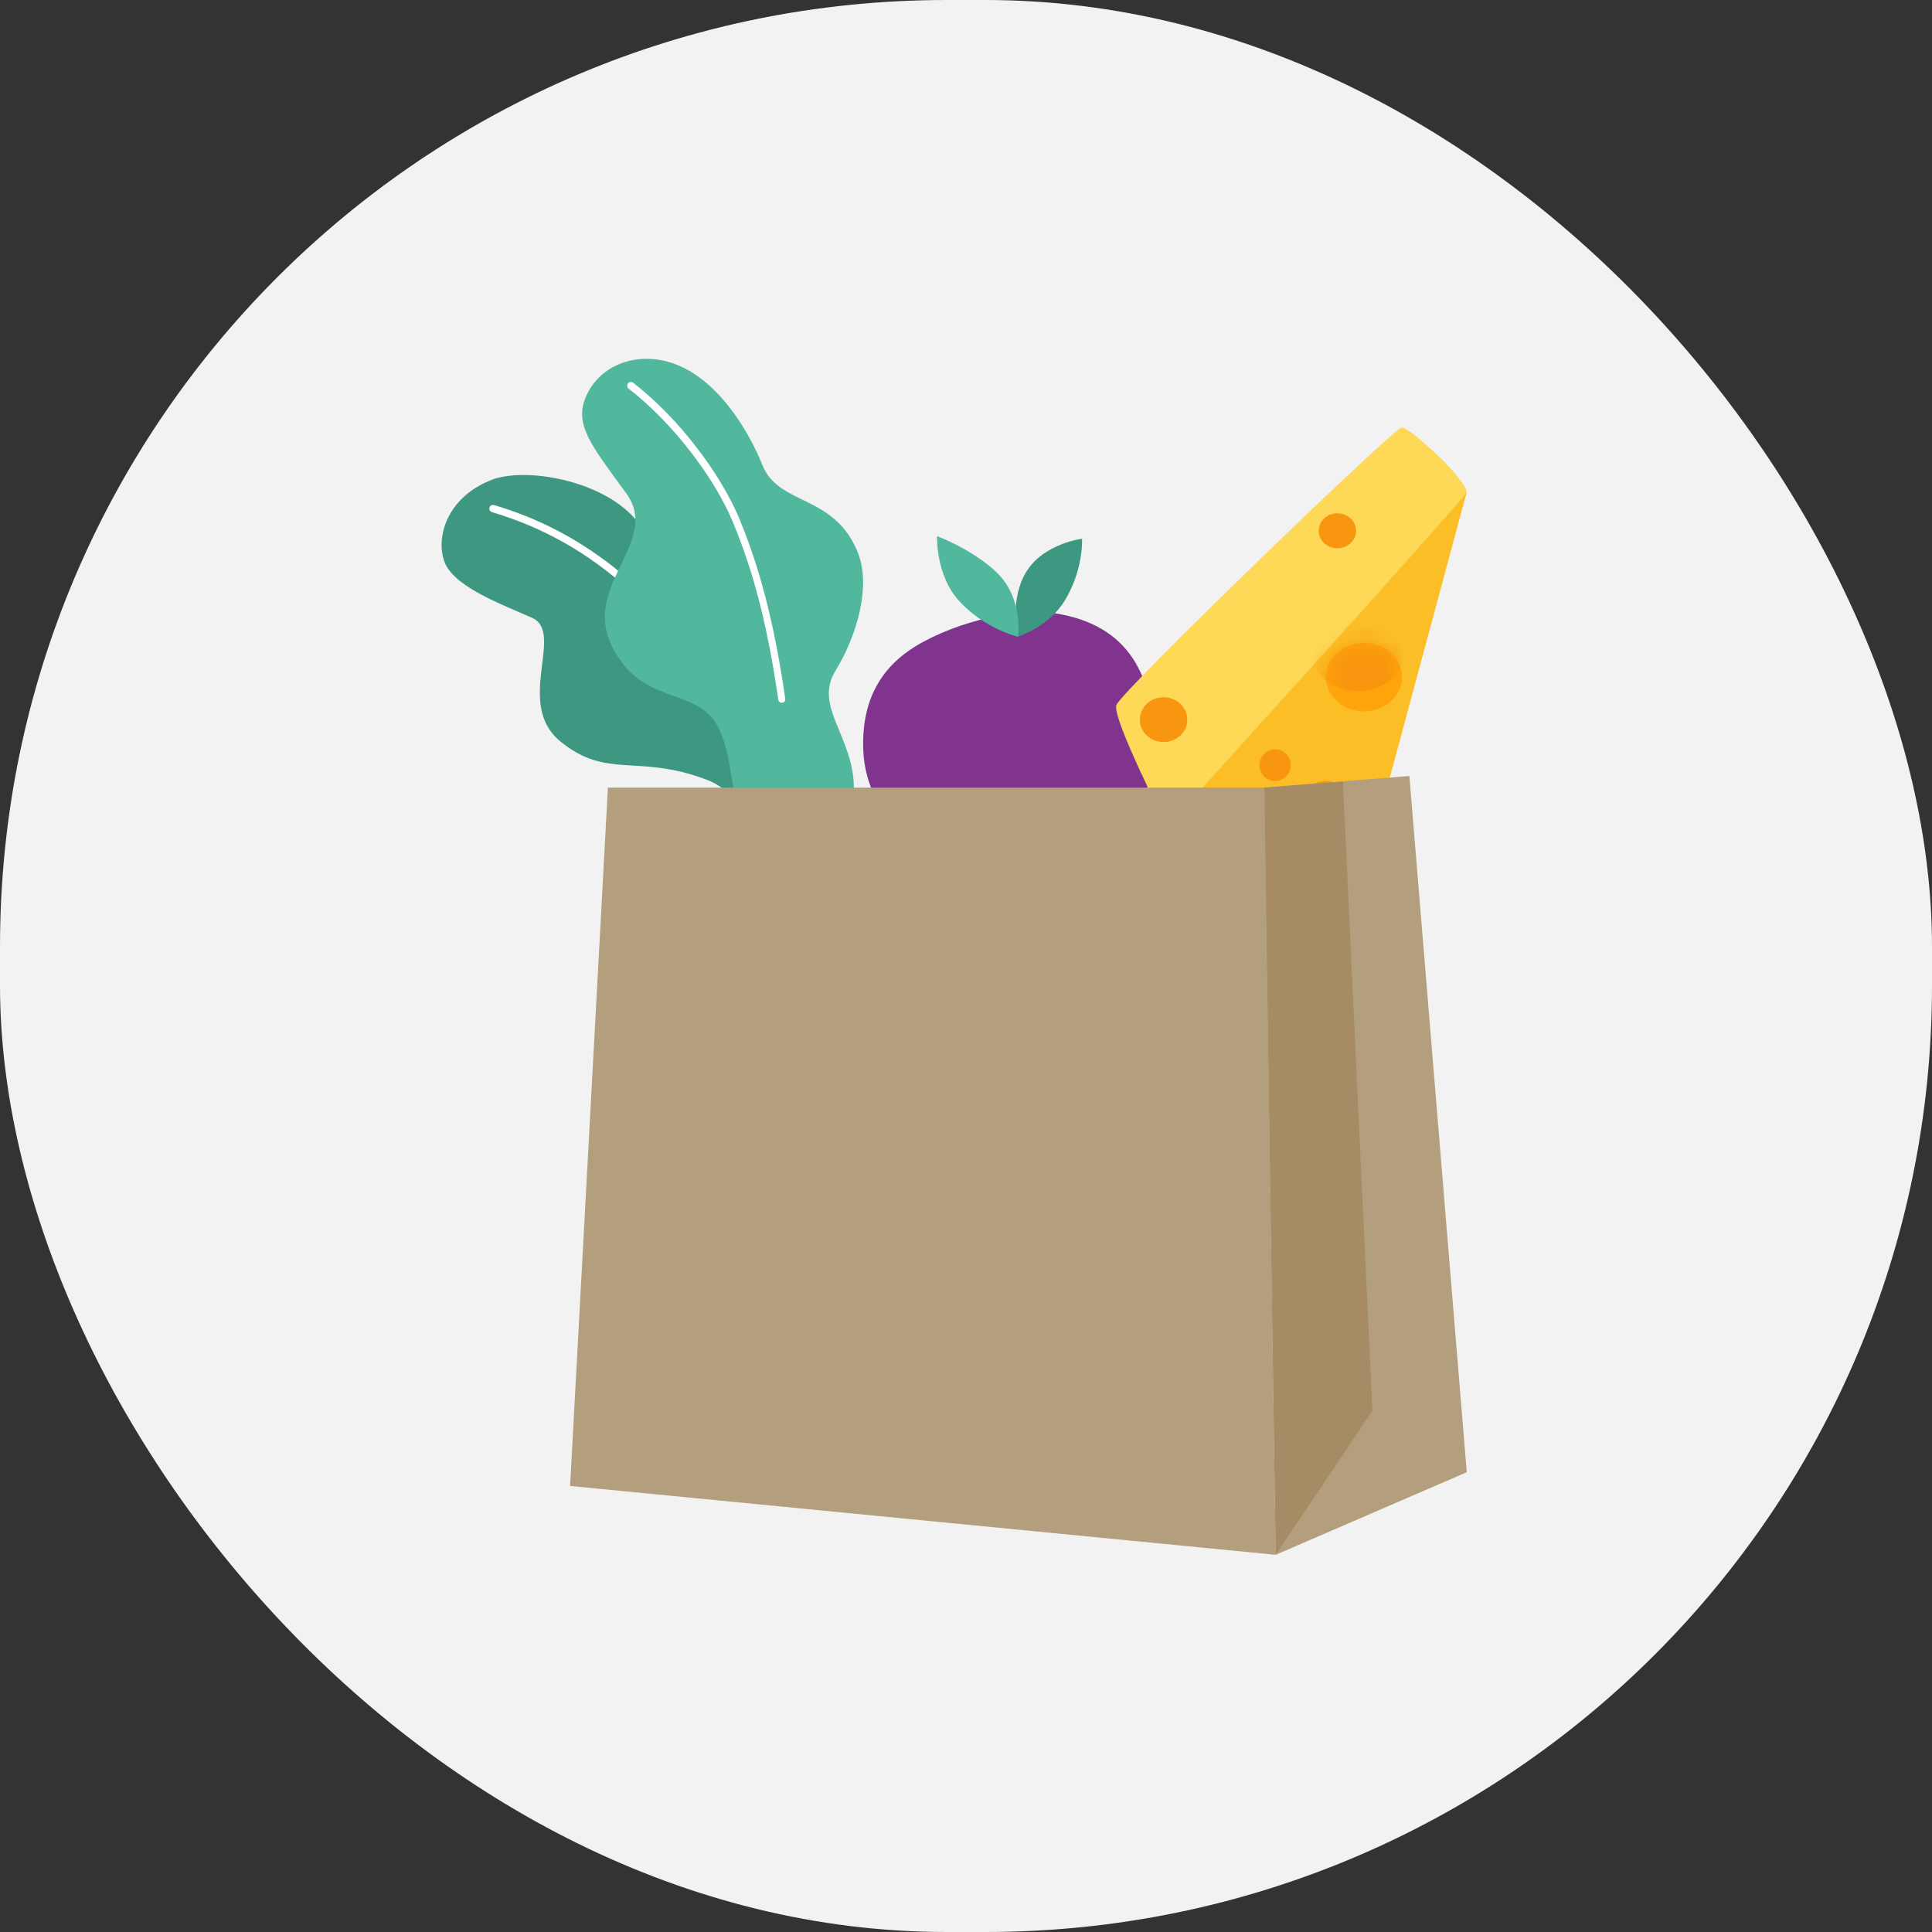 <svg width="104" height="104" viewBox="0 0 104 104" fill="none" xmlns="http://www.w3.org/2000/svg">
<rect x="0" y="0" width="104" height="104" fill="#333333" stroke="none"/>
<rect width="104" height="104" rx="50.96" fill="#F2F2F2"/>
<path d="M46.462 40.053C46.462 37.539 47.492 35.725 49.731 34.532C52.288 33.169 55.226 32.77 56.788 33.013C60.793 33.637 62.157 36.408 62.157 40.339C62.157 44.27 58.357 46.417 53.971 46.417C49.584 46.417 46.462 43.984 46.462 40.053Z" fill="#80348E"/>
<path d="M54.758 34.279C54.758 34.279 54.327 32.197 55.28 30.724C56.238 29.244 58.248 29.001 58.248 29.001C58.248 29.001 58.339 30.627 57.331 32.306C56.445 33.782 54.758 34.279 54.758 34.279Z" fill="#3E9881"/>
<path d="M50.443 28.865C50.443 28.865 50.35 30.987 51.666 32.393C53.037 33.858 54.797 34.279 54.797 34.279C54.797 34.279 55.104 32.272 53.703 30.866C52.71 29.869 51.102 29.102 50.443 28.865Z" fill="#51B89E"/>
<path d="M23.902 30.178C23.455 28.823 24.121 26.735 26.478 25.826C28.63 24.998 34.179 26.162 35.002 29.454C35.826 32.746 39.63 30.666 40.937 32.42C42.079 33.952 41.76 34.239 41.544 36.492C41.327 38.744 43.623 39.134 44.836 41.647C46.049 44.159 47.002 46.542 43.753 46.412C40.504 46.282 40.647 42.947 38.019 41.963C34.293 40.568 32.704 41.963 30.183 39.927C27.662 37.891 30.441 34.047 28.63 33.252C26.799 32.448 24.348 31.532 23.902 30.178Z" fill="#3E9881"/>
<path d="M26.596 27.188C26.49 27.156 26.379 27.216 26.348 27.321C26.316 27.427 26.378 27.538 26.483 27.569C27.638 27.912 28.758 28.359 29.827 28.917C30.467 29.251 31.091 29.622 31.687 30.031C32.319 30.465 32.928 30.93 33.509 31.432C36.803 34.273 39.143 38.056 40.816 42.035C40.856 42.132 40.968 42.179 41.064 42.138C41.16 42.098 41.205 41.986 41.165 41.89C39.163 37.124 36.181 32.584 31.837 29.654C31.248 29.257 30.638 28.892 30.009 28.564C28.919 27.993 27.775 27.538 26.596 27.188Z" fill="white"/>
<path d="M31.584 21.256C32.316 19.694 34.121 18.973 35.945 19.47C38.589 20.19 40.35 23.302 41.041 25.035C41.929 27.265 44.967 26.573 46.203 29.814C46.875 31.575 46.15 34.192 44.967 36.121C43.785 38.051 45.976 39.666 45.964 42.456C45.952 45.246 44.473 47.203 41.61 45.661C38.747 44.12 39.895 41.254 38.554 38.961C37.405 36.997 34.441 37.978 32.905 34.701C31.369 31.424 35.606 29.161 33.702 26.544C31.797 23.928 30.852 22.819 31.584 21.256Z" fill="#51B89E"/>
<path d="M33.937 20.564C33.887 20.571 33.84 20.596 33.806 20.639C33.739 20.726 33.752 20.852 33.839 20.92C35.119 21.919 36.244 23.102 37.229 24.39C37.989 25.382 38.675 26.442 39.213 27.572C39.396 27.955 39.556 28.348 39.709 28.744C39.928 29.309 40.132 29.881 40.318 30.459C41.075 32.807 41.541 35.229 41.897 37.667C41.912 37.771 42.009 37.844 42.112 37.829C42.215 37.814 42.286 37.717 42.271 37.614C41.913 35.154 41.441 32.712 40.683 30.342C40.495 29.757 40.293 29.179 40.072 28.606C39.916 28.201 39.753 27.798 39.567 27.405C39.018 26.25 38.321 25.164 37.545 24.149C36.541 22.834 35.39 21.624 34.085 20.604C34.041 20.57 33.988 20.558 33.937 20.564Z" fill="white"/>
<path d="M78.955 26.488L72.982 48.657L62.625 44.472L78.955 26.488Z" fill="#FBBE26"/>
<path d="M60.092 37.954C60.332 37.237 75.047 23.018 75.444 23.018C75.736 23.018 76.496 23.678 77.383 24.506C78.308 25.372 78.988 26.286 78.953 26.483C78.899 26.789 62.828 44.5 62.828 44.5C62.828 44.5 59.852 38.67 60.092 37.954Z" fill="#FED857"/>
<path d="M67.799 41.19C67.799 41.661 68.176 42.043 68.641 42.043C69.106 42.043 69.484 41.661 69.484 41.19C69.484 40.719 69.106 40.338 68.641 40.338C68.176 40.338 67.799 40.719 67.799 41.19Z" fill="#F8960F"/>
<path d="M61.357 38.739C61.357 39.405 61.929 39.945 62.635 39.945C63.34 39.945 63.913 39.405 63.913 38.739C63.913 38.073 63.34 37.533 62.635 37.533C61.929 37.533 61.357 38.073 61.357 38.739Z" fill="#F8960F"/>
<path d="M70.984 28.571C70.984 29.091 71.434 29.512 71.99 29.512C72.546 29.512 72.997 29.091 72.997 28.571C72.997 28.052 72.546 27.631 71.99 27.631C71.434 27.631 70.984 28.052 70.984 28.571Z" fill="#F8960F"/>
<path d="M69.821 43.736C69.821 44.672 70.519 45.43 71.38 45.43C72.241 45.43 72.939 44.672 72.939 43.736C72.939 42.801 72.241 42.042 71.38 42.042C70.519 42.042 69.821 42.801 69.821 43.736Z" fill="#F8960F"/>
<path d="M71.381 36.452C71.381 35.438 72.296 34.617 73.424 34.617C74.552 34.617 75.466 35.438 75.466 36.452C75.466 37.465 74.552 38.287 73.424 38.287C72.296 38.287 71.381 37.465 71.381 36.452Z" fill="#FFA40B"/>
<path d="M71.381 36.452C71.381 35.438 72.296 34.617 73.424 34.617C74.552 34.617 75.466 35.438 75.466 36.452C75.466 37.465 74.552 38.287 73.424 38.287C72.296 38.287 71.381 37.465 71.381 36.452Z" fill="#FFA40B"/>
<mask id="mask0_802_21212" style="mask-type:luminance" maskUnits="userSpaceOnUse" x="71" y="34" width="5" height="5">
<path d="M71.381 36.452C71.381 35.438 72.296 34.617 73.424 34.617C74.552 34.617 75.466 35.438 75.466 36.452C75.466 37.465 74.552 38.287 73.424 38.287C72.296 38.287 71.381 37.465 71.381 36.452Z" fill="white"/>
</mask>
<g mask="url(#mask0_802_21212)">
<path d="M70.717 35.38C70.717 34.366 71.78 33.545 73.092 33.545C74.403 33.545 75.467 34.366 75.467 35.38C75.467 36.393 74.403 37.215 73.092 37.215C71.78 37.215 70.717 36.393 70.717 35.38Z" fill="#F8960F"/>
</g>
<path d="M68.04 42.397L75.867 41.774L78.956 79.25L68.673 83.694L68.04 42.397Z" fill="#B39E7D"/>
<path d="M72.288 42.067L73.877 75.936L68.672 83.695L68.045 42.397L72.288 42.067Z" fill="#A68C65"/>
<path d="M32.724 42.398H68.062L68.671 83.695L30.689 79.989L32.724 42.398Z" fill="#B39E7D"/>
</svg>
